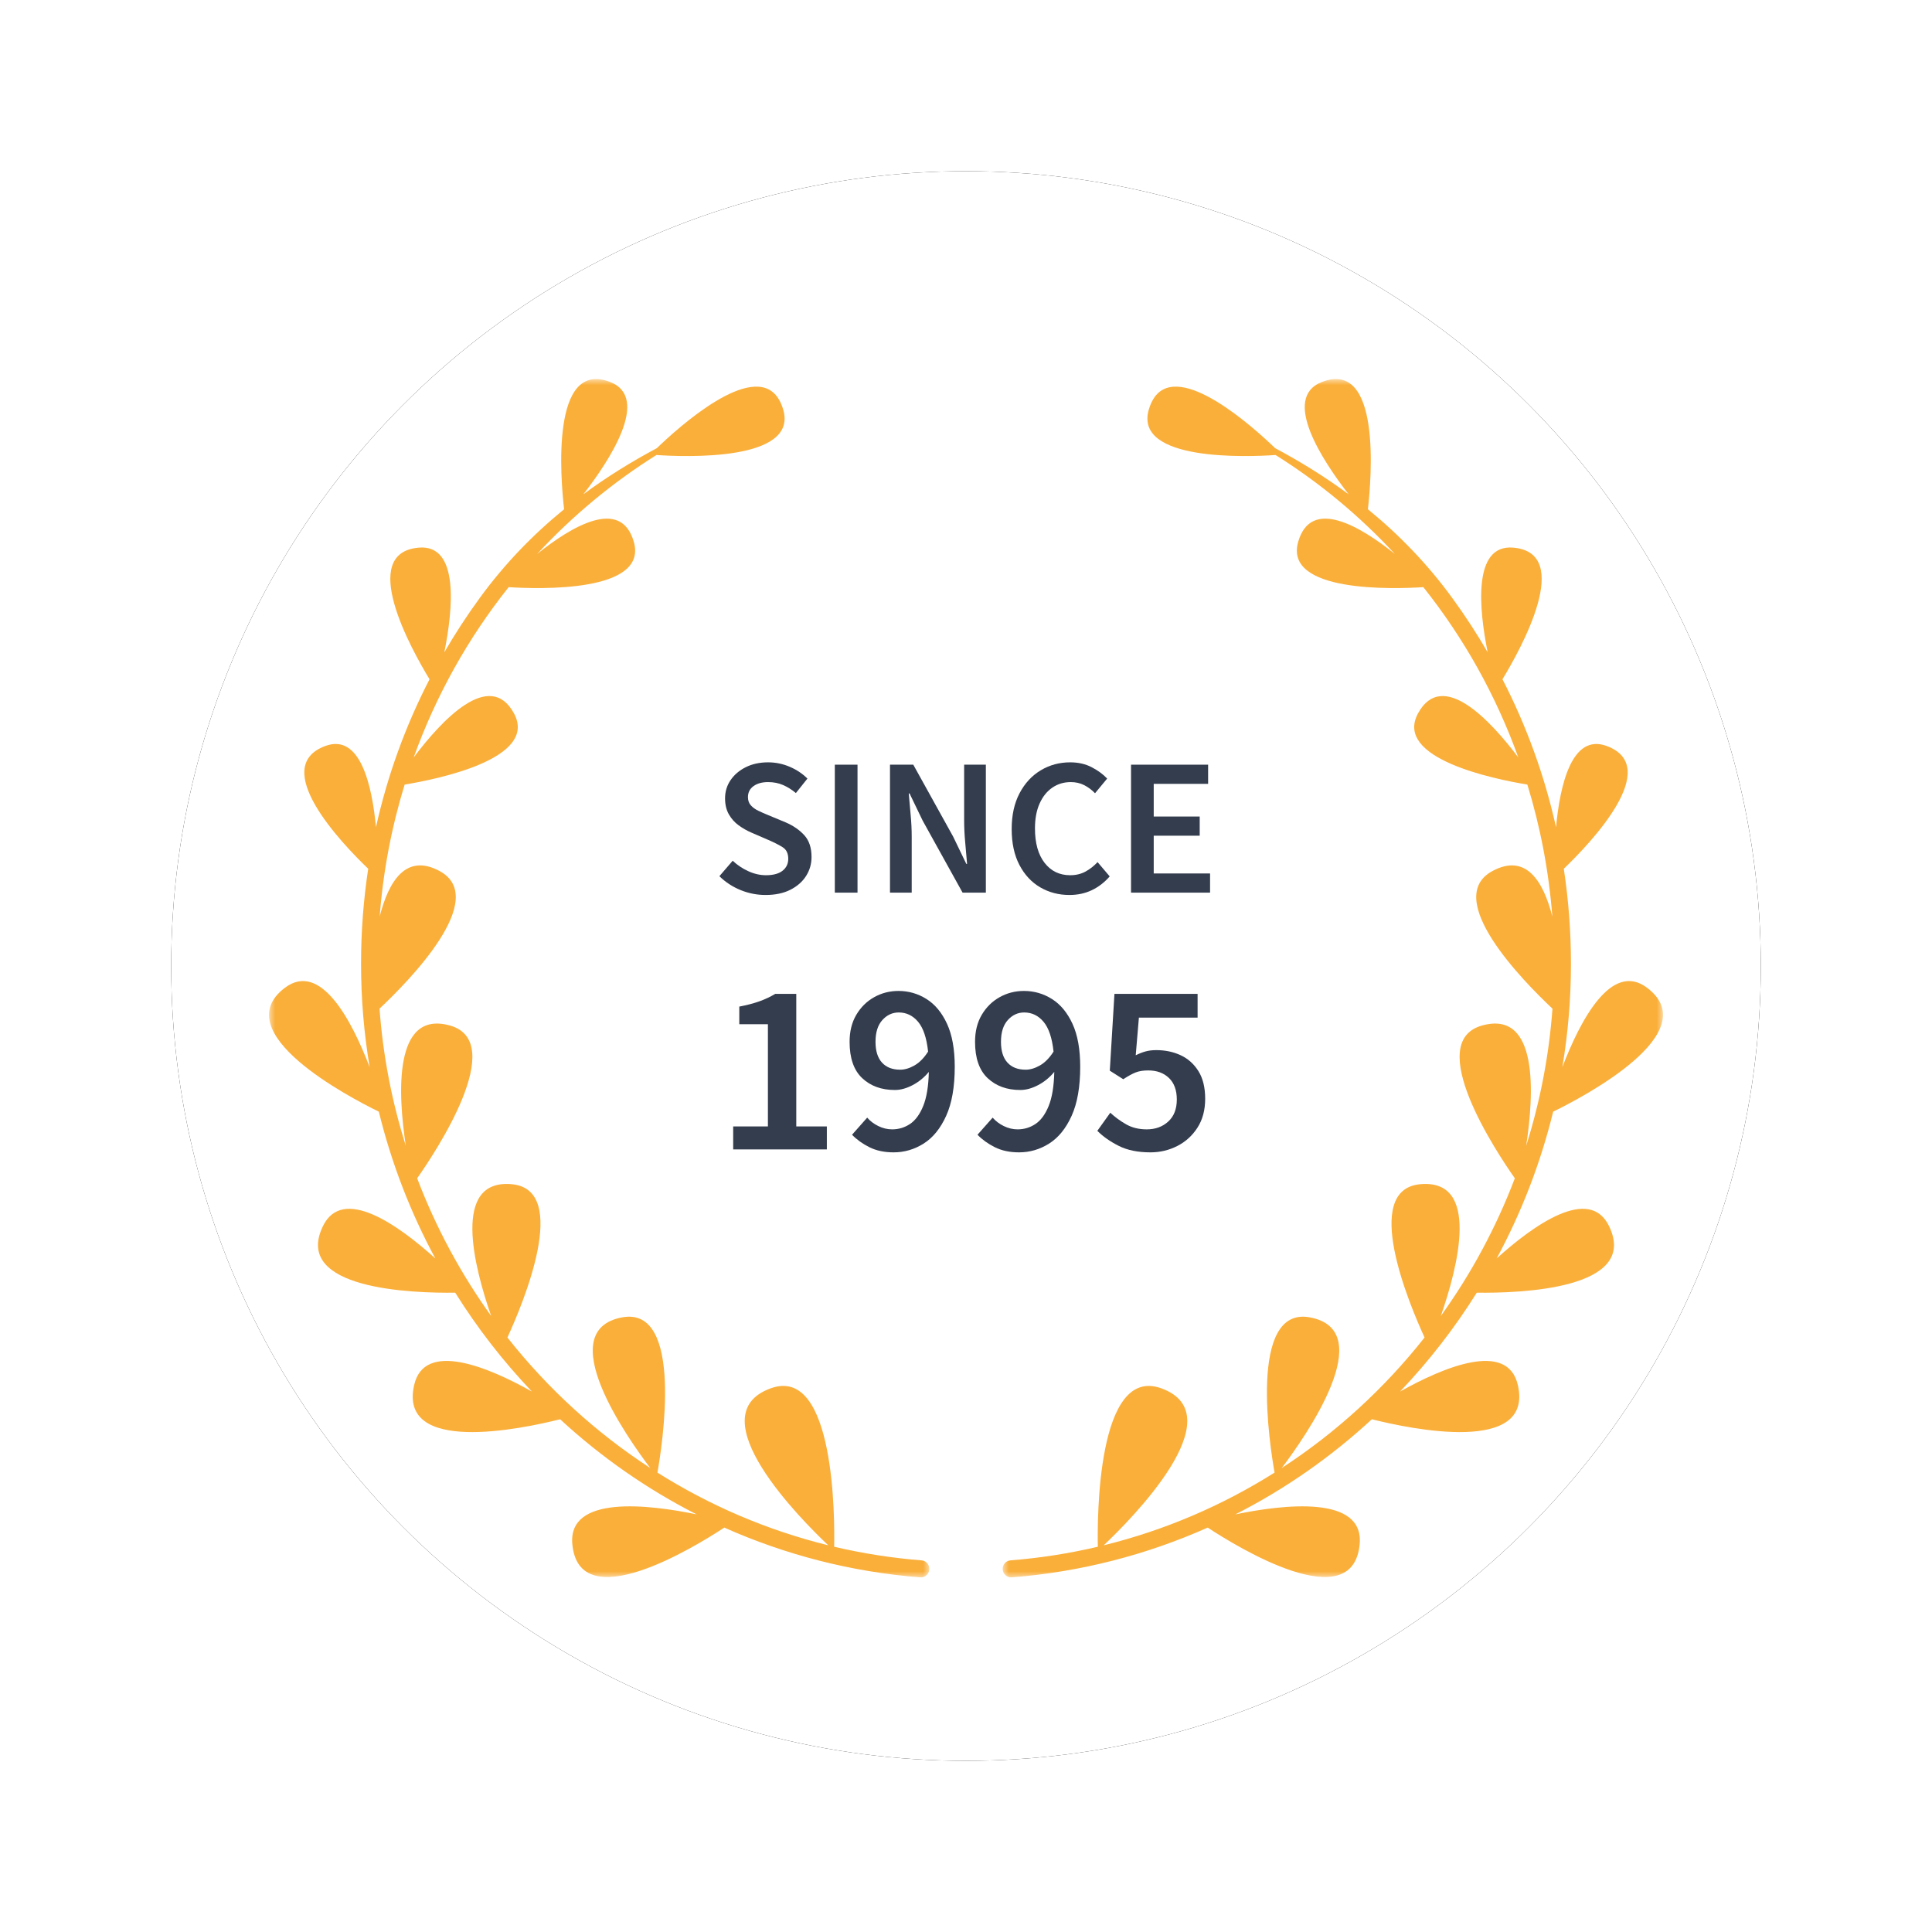 <?xml version="1.0" encoding="UTF-8"?>
<svg width="158px" height="158px" viewBox="0 0 158 158" version="1.1" xmlns="http://www.w3.org/2000/svg" xmlns:xlink="http://www.w3.org/1999/xlink">
    <title>Since 1995 icon</title>
    <defs>
        <circle id="path-1" cx="65" cy="65" r="65"></circle>
        <filter x="-16.2%" y="-16.2%" width="132.3%" height="132.3%" filterUnits="objectBoundingBox" id="filter-2">
            <feOffset dx="0" dy="0" in="SourceAlpha" result="shadowOffsetOuter1"></feOffset>
            <feGaussianBlur stdDeviation="7" in="shadowOffsetOuter1" result="shadowBlurOuter1"></feGaussianBlur>
            <feColorMatrix values="0 0 0 0 0.059   0 0 0 0 0.369   0 0 0 0 0.969  0 0 0 0.2 0" type="matrix" in="shadowBlurOuter1"></feColorMatrix>
        </filter>
        <polygon id="path-3" points="0 0 54 0 54 98 0 98"></polygon>
        <polygon id="path-5" points="0 0 54 0 54 98 0 98"></polygon>
    </defs>
    <g id="Home" stroke="none" stroke-width="1" fill="none" fill-rule="evenodd">
        <g id="Infobelpro---Homepage-18" transform="translate(-218, -684)">
            <g id="Since-1995-icon" transform="translate(232, 698)">
                <g id="Oval">
                    <use fill="black" fill-opacity="1" filter="url(#filter-2)" xlink:href="#path-1"></use>
                    <use fill="#FFFFFF" fill-rule="evenodd" xlink:href="#path-1"></use>
                </g>
                <g id="Group-7" transform="translate(8, 17)">
                    <g id="Group-3" transform="translate(60, 0)">
                        <mask id="mask-4" fill="white">
                            <use xlink:href="#path-3"></use>
                        </mask>
                        <g id="Clip-2"></g>
                        <path d="M52.701,49.782 C49.776,47.572 47.224,52.474 45.77,56.27 C46.232,53.518 46.473,50.693 46.473,47.816 C46.473,45.191 46.275,42.597 45.888,40.048 C48.114,37.911 54.015,31.704 49.387,30.004 C46.548,28.962 45.578,33.186 45.253,36.648 C44.317,32.44 42.849,28.383 40.873,24.551 C42.401,22.037 46.74,14.203 41.744,13.785 C38.416,13.506 38.956,18.835 39.663,22.345 C38.78,20.823 37.814,19.339 36.766,17.902 C34.736,15.119 32.415,12.725 29.868,10.647 C30.157,8.112 30.973,-1.644 26.107,0.24 C22.777,1.528 26.138,6.646 28.292,9.423 C26.394,8.019 24.385,6.77 22.286,5.654 C20.483,3.915 14.521,-1.449 12.423,1.476 C12.176,1.393 11.929,1.31 11.681,1.228 C11.929,1.31 12.175,1.394 12.421,1.479 C12.228,1.749 12.067,2.087 11.946,2.507 C10.721,6.752 20.047,6.366 22.318,6.211 C25.936,8.481 29.207,11.207 32.069,14.301 C29.228,12.026 25.221,9.653 24.168,13.305 C22.967,17.468 31.915,17.177 34.402,17.018 C37.713,21.174 40.344,25.874 42.168,30.942 C39.93,27.967 35.957,23.653 33.962,27.35 C31.977,31.03 40.14,32.707 42.908,33.163 C43.971,36.624 44.665,40.238 44.95,43.952 C44.202,41.024 42.777,38.774 40.066,40.226 C35.898,42.459 42.569,49.242 44.962,51.488 C44.677,55.362 43.943,59.119 42.812,62.701 C43.457,58.468 43.843,51.578 39.211,52.865 C34.393,54.205 40.371,63.207 41.884,65.361 C40.352,69.393 38.31,73.174 35.833,76.618 C37.223,72.636 39.101,65.384 34.138,65.846 C29.316,66.295 33.238,75.633 34.502,78.383 C31.214,82.548 27.268,86.161 22.82,89.056 C24.732,86.535 30.877,77.805 25.122,76.735 C20.022,75.788 21.871,87.39 22.235,89.43 C17.977,92.113 13.276,94.143 8.261,95.377 C10.424,93.335 19.048,84.716 12.955,82.532 C7.703,80.649 7.736,93.306 7.781,95.493 C5.461,96.038 3.076,96.416 0.638,96.607 C0.262,96.636 -0.022,96.963 0.001,97.344 C0.026,97.732 0.357,98.028 0.738,97.998 C6.408,97.554 11.802,96.141 16.766,93.927 C19.212,95.535 28.625,101.307 29.194,95.291 C29.576,91.249 22.97,92.031 19.028,92.847 C23.104,90.773 26.856,88.147 30.192,85.068 C33.369,85.867 43.442,87.982 42.131,82.27 C41.287,78.594 36.029,80.823 32.498,82.801 C34.849,80.333 36.954,77.624 38.772,74.716 C42.241,74.764 52.08,74.457 49.597,69.287 C47.982,65.923 43.411,69.198 40.401,71.912 C42.42,68.169 43.984,64.143 45.019,59.913 C47.484,58.708 57.54,53.437 52.701,49.782" id="Fill-1" fill="#FAAF3A" mask="url(#mask-4)"></path>
                    </g>
                    <g id="Group-6">
                        <mask id="mask-6" fill="white">
                            <use xlink:href="#path-5"></use>
                        </mask>
                        <g id="Clip-5"></g>
                        <path d="M1.299,49.782 C4.224,47.572 6.776,52.474 8.23,56.27 C7.768,53.518 7.527,50.693 7.527,47.816 C7.527,45.191 7.725,42.597 8.112,40.048 C5.886,37.911 -0.015,31.704 4.613,30.004 C7.452,28.962 8.422,33.186 8.747,36.648 C9.683,32.44 11.151,28.383 13.128,24.551 C11.6,22.037 7.26,14.203 12.256,13.785 C15.584,13.506 15.044,18.835 14.337,22.345 C15.22,20.823 16.186,19.339 17.234,17.902 C19.264,15.119 21.585,12.725 24.132,10.647 C23.843,8.112 23.027,-1.644 27.894,0.24 C31.224,1.528 27.862,6.646 25.708,9.423 C27.606,8.019 29.615,6.77 31.714,5.654 C33.517,3.915 39.479,-1.449 41.577,1.476 C41.824,1.393 42.071,1.31 42.32,1.228 C42.071,1.31 41.825,1.394 41.579,1.479 C41.772,1.749 41.933,2.087 42.055,2.507 C43.279,6.752 33.953,6.366 31.682,6.211 C28.065,8.481 24.794,11.207 21.931,14.301 C24.772,12.026 28.779,9.653 29.832,13.305 C31.033,17.468 22.085,17.177 19.598,17.018 C16.287,21.174 13.656,25.874 11.832,30.942 C14.07,27.967 18.043,23.653 20.038,27.35 C22.023,31.03 13.86,32.707 11.092,33.163 C10.029,36.624 9.335,40.238 9.05,43.952 C9.798,41.024 11.223,38.774 13.934,40.226 C18.103,42.459 11.431,49.242 9.038,51.488 C9.323,55.362 10.057,59.119 11.188,62.701 C10.543,58.468 10.157,51.578 14.789,52.865 C19.607,54.205 13.629,63.207 12.116,65.361 C13.648,69.393 15.69,73.174 18.167,76.618 C16.777,72.636 14.899,65.384 19.862,65.846 C24.684,66.295 20.762,75.633 19.497,78.383 C22.786,82.548 26.732,86.161 31.18,89.056 C29.268,86.535 23.123,77.805 28.879,76.735 C33.978,75.788 32.129,87.39 31.766,89.43 C36.023,92.113 40.725,94.143 45.739,95.377 C43.576,93.335 34.952,84.716 41.045,82.532 C46.297,80.649 46.264,93.306 46.219,95.493 C48.54,96.038 50.924,96.416 53.362,96.607 C53.738,96.636 54.022,96.963 53.999,97.344 C53.974,97.732 53.643,98.028 53.262,97.998 C47.592,97.554 42.198,96.141 37.234,93.927 C34.788,95.535 25.375,101.307 24.806,95.291 C24.424,91.249 31.031,92.031 34.972,92.847 C30.896,90.773 27.144,88.147 23.808,85.068 C20.631,85.867 10.558,87.982 11.87,82.27 C12.713,78.594 17.971,80.823 21.502,82.801 C19.151,80.333 17.046,77.624 15.228,74.716 C11.76,74.764 1.92,74.457 4.403,69.287 C6.018,65.923 10.589,69.198 13.599,71.912 C11.58,68.169 10.016,64.143 8.981,59.913 C6.516,58.708 -3.54,53.437 1.299,49.782" id="Fill-4" fill="#FAAF3A" mask="url(#mask-6)"></path>
                    </g>
                </g>
                <g id="Since-1995" transform="translate(45.96, 67.04)" fill="#343D4E" fill-rule="nonzero">
                    <path d="M-5.68434189e-14,12.96 L-5.68434189e-14,11.08 L2.84,11.08 L2.84,2.72 L0.5,2.72 L0.5,1.28 C1.127,1.16 1.673,1.017 2.14,0.85 C2.607,0.683 3.04,0.48 3.44,0.24 L5.16,0.24 L5.16,11.08 L7.66,11.08 L7.66,12.96 L-5.68434189e-14,12.96 Z" id="Path"></path>
                    <path d="M11.64,4.16 C11.64,4.907 11.817,5.473 12.17,5.86 C12.523,6.247 13.02,6.44 13.66,6.44 C14.033,6.44 14.423,6.323 14.83,6.09 C15.237,5.857 15.607,5.48 15.94,4.96 C15.82,3.84 15.547,3.027 15.12,2.52 C14.693,2.013 14.167,1.76 13.54,1.76 C13.02,1.76 12.573,1.967 12.2,2.38 C11.827,2.793 11.64,3.387 11.64,4.16 Z M13.12,13.2 C12.36,13.2 11.7,13.06 11.14,12.78 C10.58,12.5 10.107,12.16 9.72,11.76 L10.96,10.36 C11.2,10.64 11.503,10.87 11.87,11.05 C12.237,11.23 12.613,11.32 13,11.32 C13.533,11.32 14.02,11.173 14.46,10.88 C14.9,10.587 15.26,10.097 15.54,9.41 C15.82,8.723 15.973,7.793 16,6.62 C15.627,7.073 15.187,7.433 14.68,7.7 C14.173,7.967 13.687,8.1 13.22,8.1 C12.127,8.1 11.237,7.777 10.55,7.13 C9.863,6.483 9.52,5.493 9.52,4.16 C9.52,3.307 9.703,2.57 10.07,1.95 C10.437,1.33 10.923,0.85 11.53,0.51 C12.137,0.17 12.8,0 13.52,0 C14.347,0 15.11,0.22 15.81,0.66 C16.51,1.1 17.07,1.777 17.49,2.69 C17.91,3.603 18.12,4.773 18.12,6.2 C18.12,7.84 17.887,9.177 17.42,10.21 C16.953,11.243 16.34,12 15.58,12.48 C14.82,12.96 14,13.2 13.12,13.2 Z" id="Shape"></path>
                    <path d="M21.9,4.16 C21.9,4.907 22.077,5.473 22.43,5.86 C22.783,6.247 23.28,6.44 23.92,6.44 C24.293,6.44 24.683,6.323 25.09,6.09 C25.497,5.857 25.867,5.48 26.2,4.96 C26.08,3.84 25.807,3.027 25.38,2.52 C24.953,2.013 24.427,1.76 23.8,1.76 C23.28,1.76 22.833,1.967 22.46,2.38 C22.087,2.793 21.9,3.387 21.9,4.16 Z M23.38,13.2 C22.62,13.2 21.96,13.06 21.4,12.78 C20.84,12.5 20.367,12.16 19.98,11.76 L21.22,10.36 C21.46,10.64 21.763,10.87 22.13,11.05 C22.497,11.23 22.873,11.32 23.26,11.32 C23.793,11.32 24.28,11.173 24.72,10.88 C25.16,10.587 25.52,10.097 25.8,9.41 C26.08,8.723 26.233,7.793 26.26,6.62 C25.887,7.073 25.447,7.433 24.94,7.7 C24.433,7.967 23.947,8.1 23.48,8.1 C22.387,8.1 21.497,7.777 20.81,7.13 C20.123,6.483 19.78,5.493 19.78,4.16 C19.78,3.307 19.963,2.57 20.33,1.95 C20.697,1.33 21.183,0.85 21.79,0.51 C22.397,0.17 23.06,0 23.78,0 C24.607,0 25.37,0.22 26.07,0.66 C26.77,1.1 27.33,1.777 27.75,2.69 C28.17,3.603 28.38,4.773 28.38,6.2 C28.38,7.84 28.147,9.177 27.68,10.21 C27.213,11.243 26.6,12 25.84,12.48 C25.08,12.96 24.26,13.2 23.38,13.2 Z" id="Shape"></path>
                    <path d="M34.12,13.2 C33.093,13.2 32.23,13.023 31.53,12.67 C30.83,12.317 30.247,11.907 29.78,11.44 L30.84,9.96 C31.227,10.32 31.66,10.637 32.14,10.91 C32.62,11.183 33.18,11.32 33.82,11.32 C34.527,11.32 35.113,11.107 35.58,10.68 C36.047,10.253 36.28,9.653 36.28,8.88 C36.28,8.12 36.067,7.533 35.64,7.12 C35.213,6.707 34.647,6.5 33.94,6.5 C33.527,6.5 33.18,6.557 32.9,6.67 C32.62,6.783 32.287,6.967 31.9,7.22 L30.8,6.52 L31.18,0.24 L37.98,0.24 L37.98,2.18 L33.18,2.18 L32.92,5.26 C33.187,5.127 33.45,5.023 33.71,4.95 C33.97,4.877 34.267,4.84 34.6,4.84 C35.333,4.84 36,4.98 36.6,5.26 C37.2,5.54 37.683,5.973 38.05,6.56 C38.417,7.147 38.6,7.9 38.6,8.82 C38.6,9.74 38.39,10.527 37.97,11.18 C37.55,11.833 37,12.333 36.32,12.68 C35.64,13.027 34.907,13.2 34.12,13.2 Z" id="Path"></path>
                </g>
                <g id="Since-1995-Copy" transform="translate(44.832, 48.344)" fill="#343D4E" fill-rule="nonzero">
                    <path d="M3.776,10.848 C3.072,10.848 2.392,10.715 1.736,10.448 C1.08,10.181 0.501,9.803 0,9.312 L1.088,8.048 C1.461,8.4 1.888,8.685 2.368,8.904 C2.848,9.123 3.328,9.232 3.808,9.232 C4.405,9.232 4.859,9.109 5.168,8.864 C5.477,8.619 5.632,8.293 5.632,7.888 C5.632,7.451 5.48,7.136 5.176,6.944 C4.872,6.752 4.485,6.555 4.016,6.352 L2.576,5.728 C2.235,5.579 1.901,5.387 1.576,5.152 C1.251,4.917 0.984,4.619 0.776,4.256 C0.568,3.893 0.464,3.456 0.464,2.944 C0.464,2.389 0.616,1.891 0.92,1.448 C1.224,1.005 1.64,0.653 2.168,0.392 C2.696,0.131 3.301,0 3.984,0 C4.592,0 5.179,0.12 5.744,0.36 C6.309,0.6 6.795,0.923 7.2,1.328 L6.256,2.512 C5.925,2.235 5.576,2.016 5.208,1.856 C4.84,1.696 4.432,1.616 3.984,1.616 C3.493,1.616 3.096,1.725 2.792,1.944 C2.488,2.163 2.336,2.464 2.336,2.848 C2.336,3.115 2.413,3.336 2.568,3.512 C2.723,3.688 2.928,3.837 3.184,3.96 C3.44,4.083 3.712,4.203 4,4.32 L5.424,4.912 C6.043,5.179 6.549,5.528 6.944,5.96 C7.339,6.392 7.536,6.987 7.536,7.744 C7.536,8.309 7.387,8.827 7.088,9.296 C6.789,9.765 6.36,10.141 5.8,10.424 C5.24,10.707 4.565,10.848 3.776,10.848 Z" id="Path"></path>
                    <polygon id="Path" points="9.44 10.656 9.44 0.192 11.296 0.192 11.296 10.656"></polygon>
                    <path d="M13.952,10.656 L13.952,0.192 L15.856,0.192 L19.12,6.08 L20.192,8.304 L20.256,8.304 C20.213,7.771 20.163,7.189 20.104,6.56 C20.045,5.931 20.016,5.323 20.016,4.736 L20.016,0.192 L21.792,0.192 L21.792,10.656 L19.888,10.656 L16.624,4.768 L15.552,2.544 L15.488,2.544 C15.531,3.099 15.581,3.68 15.64,4.288 C15.699,4.896 15.728,5.493 15.728,6.08 L15.728,10.656 L13.952,10.656 Z" id="Path"></path>
                    <path d="M28.624,10.848 C27.749,10.848 26.955,10.64 26.24,10.224 C25.525,9.808 24.957,9.197 24.536,8.392 C24.115,7.587 23.904,6.608 23.904,5.456 C23.904,4.315 24.12,3.336 24.552,2.52 C24.984,1.704 25.563,1.08 26.288,0.648 C27.013,0.216 27.813,0 28.688,0 C29.349,0 29.936,0.133 30.448,0.4 C30.96,0.667 31.381,0.976 31.712,1.328 L30.72,2.528 C30.453,2.251 30.157,2.029 29.832,1.864 C29.507,1.699 29.141,1.616 28.736,1.616 C28.171,1.616 27.667,1.768 27.224,2.072 C26.781,2.376 26.435,2.811 26.184,3.376 C25.933,3.941 25.808,4.619 25.808,5.408 C25.808,6.603 26.069,7.539 26.592,8.216 C27.115,8.893 27.813,9.232 28.688,9.232 C29.157,9.232 29.573,9.133 29.936,8.936 C30.299,8.739 30.629,8.48 30.928,8.16 L31.92,9.328 C31.493,9.819 31.005,10.195 30.456,10.456 C29.907,10.717 29.296,10.848 28.624,10.848 Z" id="Path"></path>
                    <polygon id="Path" points="33.664 10.656 33.664 0.192 39.968 0.192 39.968 1.76 35.52 1.76 35.52 4.432 39.28 4.432 39.28 6 35.52 6 35.52 9.088 40.128 9.088 40.128 10.656"></polygon>
                </g>
            </g>
        </g>
    </g>
</svg>